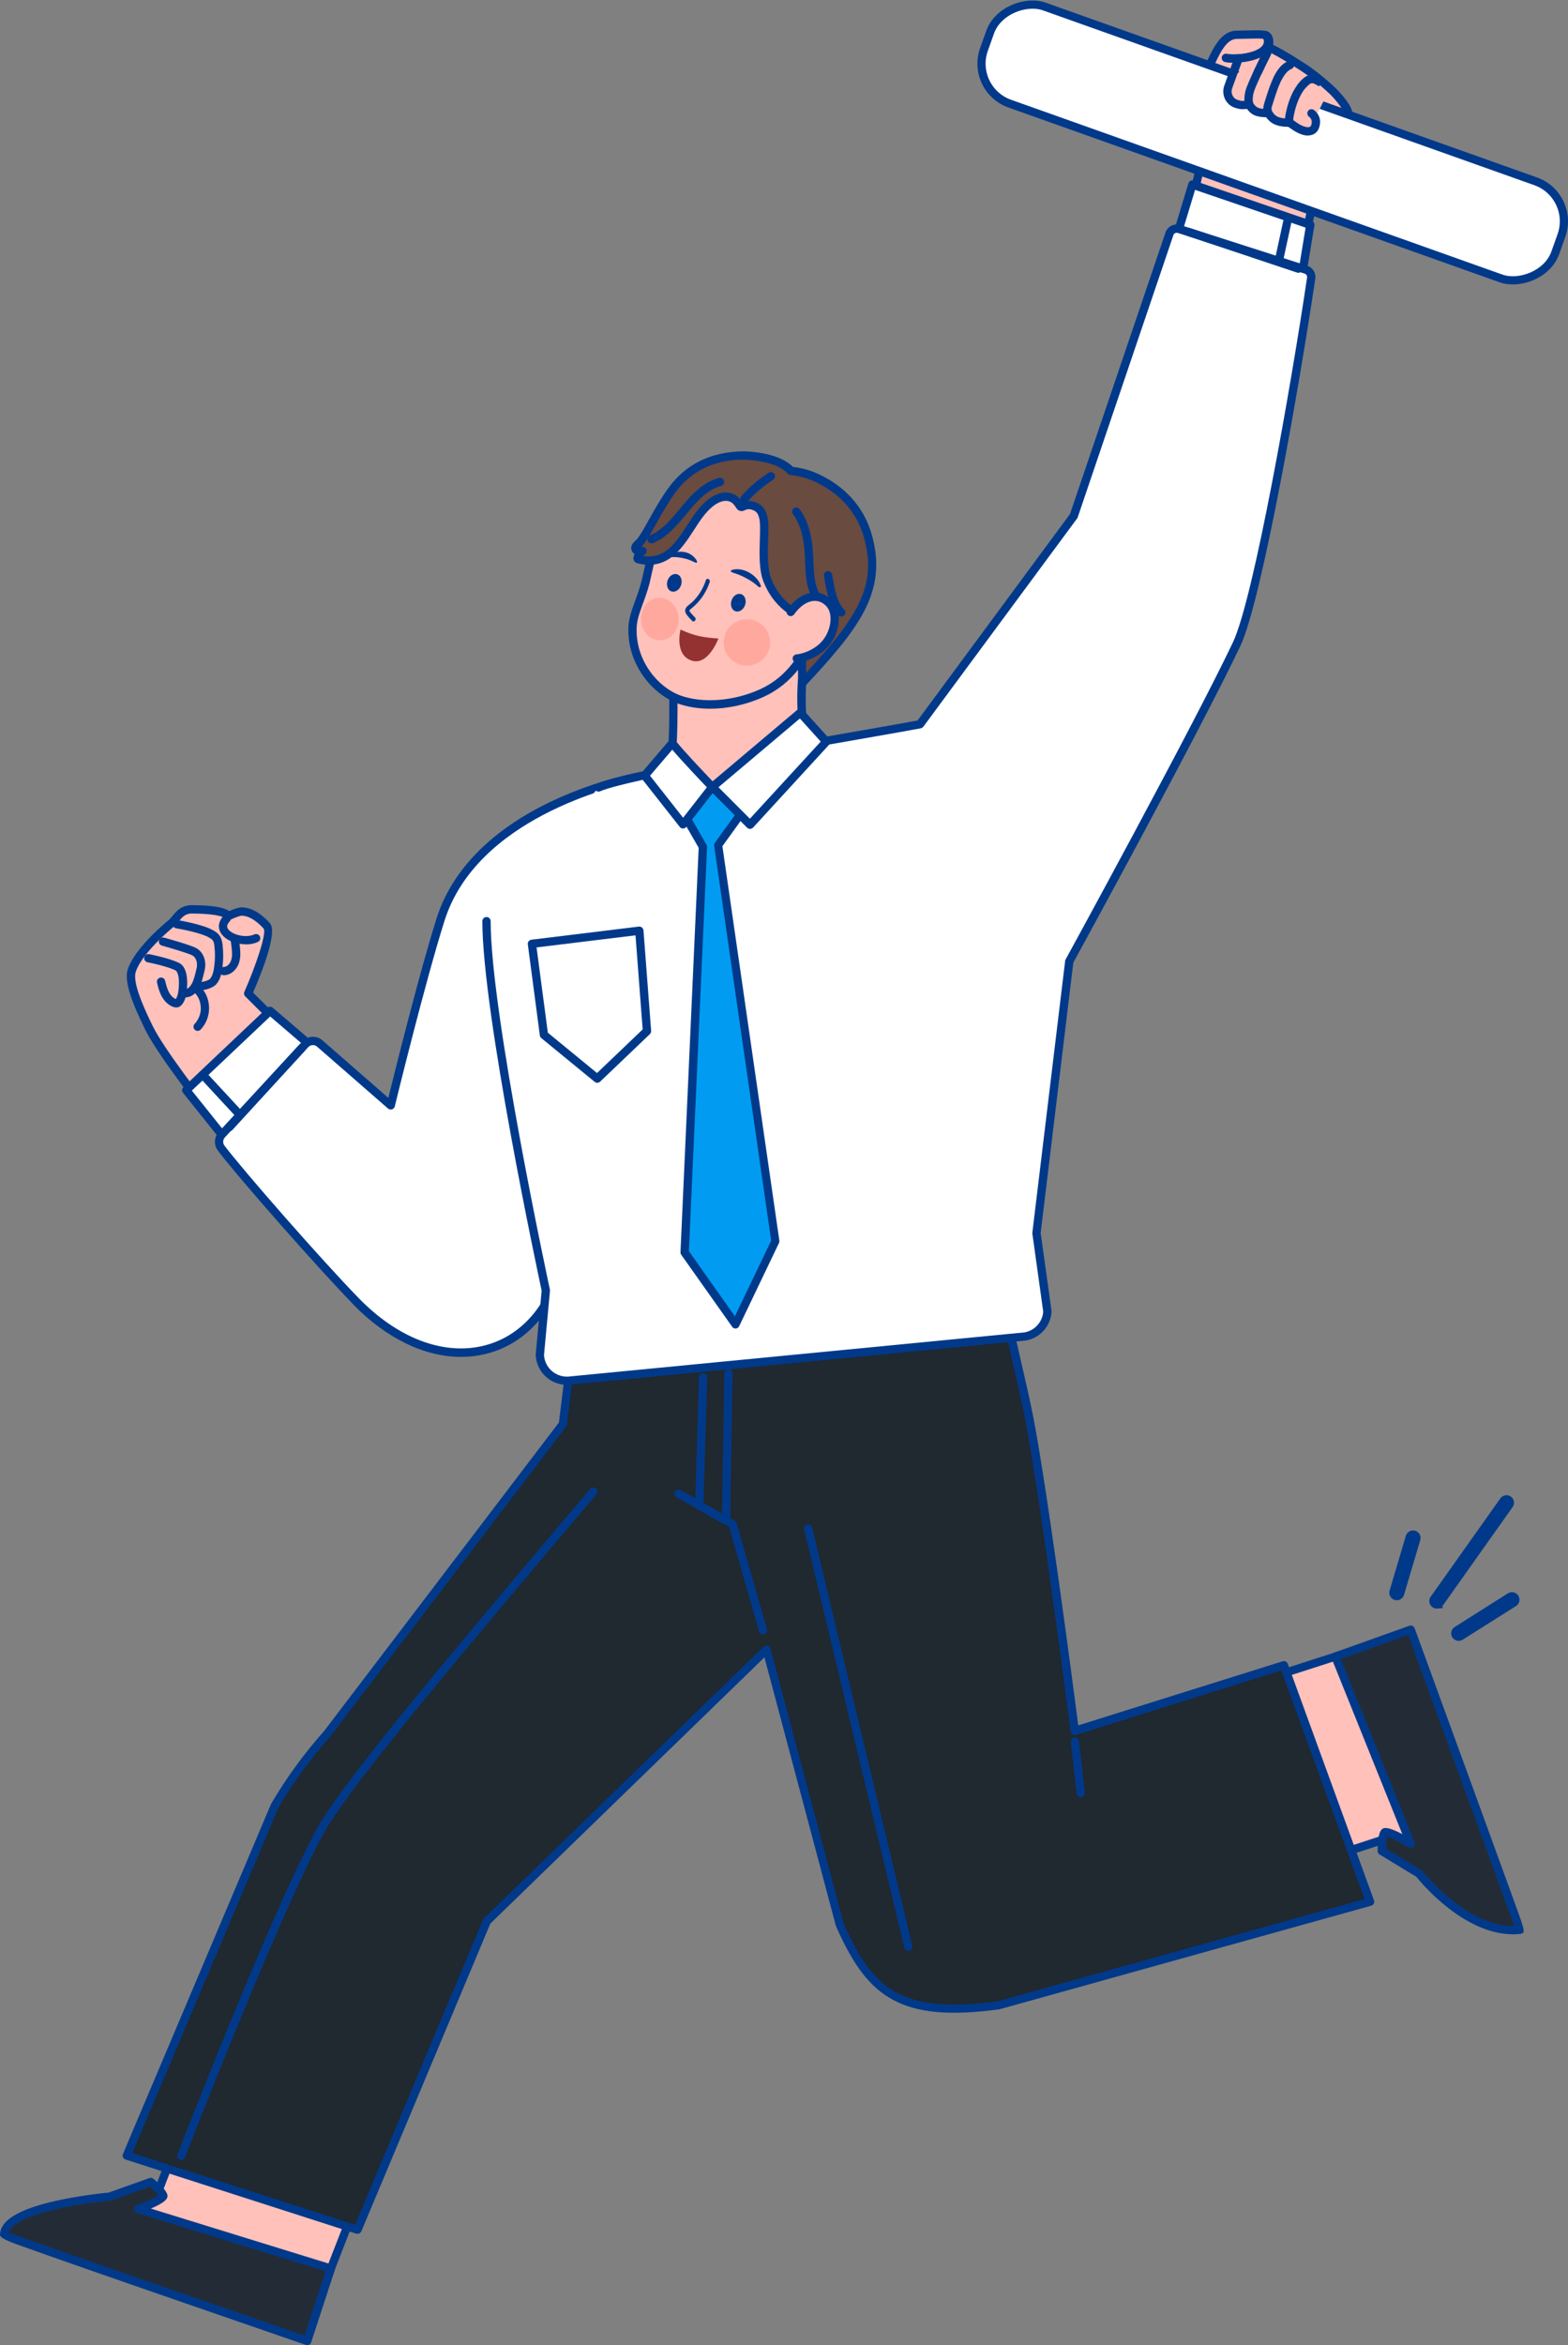 <?xml version="1.0" encoding="UTF-8"?>
<svg id="_圖層_2" data-name="圖層 2" xmlns="http://www.w3.org/2000/svg" viewBox="0 0 286.88 428.97">
  <rect x="0" y="0" width="286.88" height="428.97" fill="#808080" stroke="none"/>
  <defs>
    <style>
      .cls-1 {
        fill: #ffa99e;
      }

      .cls-1, .cls-2, .cls-3, .cls-4, .cls-5, .cls-6, .cls-7, .cls-8, .cls-9 {
        stroke-width: 0px;
      }

      .cls-2 {
        fill: #019cf1;
      }

      .cls-3 {
        fill: #232c36;
      }

      .cls-4, .cls-10 {
        fill: #01398a;
      }

      .cls-5 {
        fill: #943232;
      }

      .cls-10, .cls-11 {
        stroke: #01398a;
        stroke-miterlimit: 10;
      }

      .cls-6 {
        fill: #ffc1ba;
      }

      .cls-7 {
        fill: #202830;
      }

      .cls-8, .cls-11 {
        fill: #fff;
      }

      .cls-11 {
        stroke-width: 1.5px;
      }

      .cls-9 {
        fill: #694b40;
      }
    </style>
  </defs>
  <g id="CON01">
    <g>
      <g>
        <g>
          <g>
            <g>
              <path class="cls-6" d="M220.04,28.63s-.61-11.97-.03-13.86c1.87-3.69,3.18-8.35,6.21-8.41,3.21-.06,4.04-.13,5.06,0,1.4.17.8,2.29.8,2.29.53.27,1.47.52,6.27,3.61,2.51,1.61,4.96,3.92,4.96,3.92.71.55,3.29,3.34,3.33,4.51.65,1.66-5.88,13.67-5.88,13.67,0,0-1.96,9.18-1.99,9.19-2.06,7.04-16.15.76-21.3-4.09l2.55-10.83Z"/>
              <path class="cls-4" d="M216.97,40.01c-.2-.19-.28-.46-.22-.73l2.53-10.72c-.08-1.66-.58-12.1.01-14.01.01-.04.03-.08.05-.12.38-.75.74-1.56,1.1-2.34,1.42-3.16,2.89-6.42,5.77-6.48.72-.01,1.32-.03,1.83-.04,1.76-.04,2.49-.06,3.34.04.53.06.96.32,1.24.74.38.58.39,1.32.32,1.86.74.34,2.2,1.08,5.83,3.42,2.44,1.57,4.79,3.74,5.05,3.98.58.47,3.43,3.33,3.59,4.96.4,2-3.48,9.57-5.91,14.05-.1.48-.53,2.48-.96,4.49-.25,1.15-.49,2.3-.68,3.16-.17.77-.26,1.22-.35,1.49h.02c-.51,1.76-1.74,2.94-3.55,3.43-.66.18-1.39.26-2.16.26-5.46,0-13.29-4.1-16.84-7.44ZM240.03,34.2c.02-.07.04-.14.08-.2,2.95-5.43,6.01-11.95,5.83-13.05-.03-.07-.04-.15-.04-.22-.03-.74-2.2-3.28-3.04-3.94-.02-.01-.04-.03-.05-.05-.02-.02-2.43-2.28-4.85-3.83-4.02-2.59-5.29-3.15-5.89-3.43-.12-.06-.23-.1-.32-.15-.32-.16-.48-.53-.39-.88.1-.37.16-1.02,0-1.26-.02-.03-.04-.06-.16-.08-.74-.09-1.39-.07-3.12-.03-.51.01-1.11.03-1.84.04-1.92.04-3.14,2.73-4.42,5.59-.35.78-.71,1.58-1.09,2.34-.38,1.44-.16,9.03.08,13.54,0,.07,0,.14-.02.21l-2.45,10.39c4.01,3.56,12.72,7.76,17.24,6.53,1.31-.36,2.12-1.14,2.49-2.39,0,0,0,0,0-.01.11-.44,1.23-5.67,1.97-9.12ZM245.95,20.96s0,0,0,0c0,0,0,0,0,0ZM246.65,20.69h0,0Z"/>
            </g>
            <g>
              <g>
                <path class="cls-4" d="M239.31,24.78c.71,0,1.3-.27,1.7-.79.31-.41.48-.94.51-1.62.05-1.15-.7-1.97-1.16-2.27-.35-.23-.82-.14-1.05.21-.23.35-.14.81.2,1.05.03.02.51.38.49.95-.02.36-.08.62-.2.77-.29.38-1.13.09-1.38-.01-.41-.16-.83-.4-1.27-.72-.07-.05-.14-.1-.22-.15-.09-.06-.23-.15-.27-.19-.03-.04-.06-.23-.04-.33.02-.12.04-.24.06-.36.02-.11.03-.22.06-.33.29-1.41,1.01-4,2.66-5.45.59-.52.74-.46,1.93.24l.41-.64.38-.65c-1.2-.7-2.3-1.35-3.73-.08-1.88,1.66-2.74,4.33-3.14,6.28-.03.13-.05.26-.07.4-.02.1-.03.2-.05.3-.09.48,0,1.19.39,1.62.18.2.41.35.59.47.06.04.11.07.16.11.55.39,1.07.69,1.6.9.52.21,1.01.31,1.45.31Z"/>
                <path class="cls-4" d="M229.25,30.69s.03,0,.05,0c.42-.03.73-.39.71-.81-.32-4.78,5.48-6.56,5.73-6.63.4-.12.63-.54.51-.94-.12-.4-.54-.63-.94-.51-2.5.74-7.13,3.39-6.81,8.19.03.4.36.71.76.71Z"/>
                <path class="cls-4" d="M235.7,23.2c.07,0,.13,0,.2,0,.42,0,.75-.35.74-.77,0-.41-.35-.74-.76-.74h-.01c-1.8.03-2.44-.46-2.76-.83-.63-.71-.53-1.02-.29-1.75l.2-.62c.74-2.34,1.66-5.25,3.25-5.89.39-.16.58-.6.42-.99-.16-.39-.6-.57-.99-.42-2.25.91-3.29,4.2-4.13,6.84l-.19.61c-.33,1.02-.51,1.96.6,3.22.81.91,1.99,1.34,3.73,1.34Z"/>
                <path class="cls-4" d="M231.55,21.44c.14,0,.23,0,.24,0,.42-.03.73-.39.7-.81-.03-.42-.39-.73-.81-.7,0,0-.66.04-1.36-.17-.34-.1-.66-.36-.95-.76-.17-.24-.27-.89-.02-1.99.22-.96,2-4.67,3.13-6.92.19-.37.04-.83-.34-1.02-.37-.19-.83-.04-1.02.34-.3.59-2.92,5.82-3.26,7.26-.23.98-.36,2.33.26,3.21.49.69,1.08,1.14,1.75,1.33.68.2,1.32.23,1.66.23Z"/>
                <path class="cls-4" d="M227.41,19.97c.26,0,.5-.03.73-.05.14-.02.29-.03.45-.04.42-.03.73-.39.71-.81-.03-.42-.4-.73-.81-.7-.19.01-.36.03-.52.05-.54.06-.87.1-1.63-.18-.79-.29-1.2-1.21-.92-2.04l1.78-4.93c.14-.39-.06-.83-.46-.97-.39-.14-.83.06-.97.46l-1.79,4.94c-.55,1.61.27,3.39,1.82,3.96.68.25,1.17.32,1.6.32Z"/>
              </g>
              <path class="cls-4" d="M225.73,11.46c2.04,0,4.9-.51,6.24-1.92.72-.76.96-1.7.69-2.72-.11-.41-.52-.65-.93-.54-.41.11-.65.52-.54.93.14.52.03.92-.32,1.29-1.25,1.32-4.91,1.66-6.41,1.35-.41-.08-.81.18-.9.59-.09.41.18.81.59.9.41.08.96.13,1.58.13Z"/>
            </g>
          </g>
          <g>
            <polygon class="cls-8" points="218.15 33.76 239.73 41.13 238.19 50.51 236.01 53.33 214.51 45.78 218.15 33.76"/>
            <path class="cls-4" d="M235.75,54.05l-21.49-7.56c-.38-.13-.59-.55-.47-.94l3.64-12.02c.06-.2.2-.36.38-.46.18-.09.4-.11.59-.04l21.58,7.37c.35.12.56.48.5.84l-1.54,9.38c-.02.12-.07.24-.15.34l-2.18,2.82c-.15.19-.37.29-.6.29-.08,0-.17-.01-.25-.04ZM238.88,41.64l-20.23-6.91-3.2,10.57,20.29,7.13,1.73-2.24,1.4-8.55Z"/>
          </g>
          <path class="cls-4" d="M233.93,48.7c.35,0,.66-.24.74-.6l1.59-7.35c.09-.41-.17-.81-.58-.9-.41-.09-.81.17-.9.58l-1.59,7.35c-.09.41.17.81.58.9.05.01.11.02.16.02Z"/>
          <g>
            <g>
              <path class="cls-6" d="M24.1,177.56c.79-2.5,3.92-5.94,7.51-8.9,0,0,.79-.98,1.22-1.41.59-.58,1.38-.91,2.21-.91,2.7,0,6.34.27,6.68,1.27,0,0,1.22-.62,2.29-.86,1.87-.11,3.66,1.31,4.83,2.64,1.33,1.52-3.43,12.35-3.43,12.35,0,0,4.47,4.45,6.51,6.49l-12.5,17s-9.67-12.15-12.15-17.18c-2.32-4.7-3.79-8.54-3.17-10.49Z"/>
              <path class="cls-4" d="M38.83,205.7c-.4-.5-9.75-12.27-12.24-17.31-2.86-5.81-3.83-9.12-3.22-11.06.76-2.42,3.64-5.86,7.7-9.21.19-.23.83-1.02,1.23-1.42.74-.73,1.71-1.13,2.73-1.13h0c4.47.01,6.19.57,6.89,1.09.49-.22,1.22-.51,1.91-.66.04,0,.08-.01.12-.02,2.4-.13,4.44,1.76,5.44,2.9,1.39,1.57-1.24,8.41-3.09,12.68,1.11,1.1,4.46,4.44,6.15,6.12.27.26.3.68.08.99l-12.5,17c-.14.19-.36.3-.6.31h-.01c-.23,0-.45-.11-.59-.29ZM44.87,182.27c-.22-.22-.29-.56-.16-.84,2.13-4.84,4.06-10.64,3.55-11.54-.64-.73-2.3-2.39-4.06-2.39-.03,0-.06,0-.09,0-.94.22-2.03.78-2.05.78-.2.1-.43.11-.63.03-.19-.08-.34-.23-.42-.42-.3-.31-2.16-.78-5.97-.79h0c-.62,0-1.22.25-1.67.69-.33.32-.95,1.08-1.16,1.35-.03.04-.07.08-.11.11-3.81,3.13-6.6,6.4-7.27,8.54-.61,1.95,1.49,6.6,3.13,9.93,2.05,4.17,9.29,13.5,11.45,16.26l11.52-15.68c-2.19-2.18-6.05-6.03-6.05-6.03ZM41,167.85h0Z"/>
            </g>
            <path class="cls-4" d="M44.96,172.75c.79,0,1.56-.14,2.22-.45.38-.18.55-.63.37-1.01-.18-.38-.63-.54-1.01-.37-1.56.72-4.06.07-4.79-.95-.22-.3-.38-.73.28-1.43.29-.31.27-.79-.03-1.07-.31-.29-.79-.27-1.07.03-1.01,1.08-1.16,2.3-.4,3.35.85,1.18,2.69,1.88,4.44,1.88Z"/>
            <path class="cls-4" d="M31.57,184.14c-.82-.34-1.54-1.04-2.03-1.98-.42-.81-.64-1.7-.81-2.41-.1-.41.15-.82.56-.92.4-.1.82.15.92.56.2.81.37,1.47.68,2.07.32.62.77,1.07,1.27,1.28,0,0,.01,0,.01,0,.11-.16.27-.5.35-.82.21-.81.46-3.36-.24-4.27-.06-.08-.14-.14-.24-.19-1.7-.79-5.01-1.44-5.04-1.44-.41-.08-.68-.48-.6-.89s.48-.68.89-.6c.14.03,3.53.69,5.39,1.56.32.15.59.37.8.64,1.35,1.76.52,5.54.51,5.57-.1.39-.5,1.67-1.38,1.93-.13.04-.25.05-.37.05-.31,0-.57-.11-.67-.15Z"/>
            <path class="cls-4" d="M33.76,182.46c2.5,0,3.17-2.82,3.62-4.73l.06-.25c.4-1.69-.24-3.36-1.56-4.07-1.05-.56-5.37-1.77-5.86-1.9-.4-.11-.82.12-.93.53-.11.4.12.82.53.93,1.86.52,4.87,1.42,5.55,1.78.8.42,1.01,1.52.8,2.38l-.06.25c-.51,2.18-.98,3.7-2.38,3.54-.41-.05-.79.25-.84.67-.05.42.25.79.67.84.15.02.29.03.42.03Z"/>
            <path class="cls-4" d="M36.75,181.11c1.25,0,2.43-.66,2.75-1,.86-.92,1.07-2.17,1.21-3.26.16-1.31.17-2.64.02-3.96-.07-.62-.2-1.28-.62-1.83-.34-.44-.8-.71-1.17-.92-1.85-1.07-6.3-1.81-6.48-1.84-.42-.07-.8.21-.87.63-.07.41.21.8.63.87,1.21.2,4.64.89,5.97,1.66.28.16.57.33.73.54.2.25.27.66.31,1.07.14,1.19.13,2.4-.02,3.59-.11.86-.27,1.83-.81,2.42-.21.18-1.31.71-2.11.46-.4-.12-.83.1-.95.5-.13.4.1.83.5.95.3.1.61.14.92.14Z"/>
            <path class="cls-4" d="M40.92,178.39c1.33,0,2.33-1.03,2.73-2.05.4-1.02.35-2.12.25-3.06-.07-.64-.14-1.15-.21-1.61-.07-.41-.45-.7-.87-.63-.41.07-.7.46-.63.87.07.43.13.92.2,1.54.09.8.13,1.63-.15,2.34-.21.54-.74,1.09-1.32,1.09,0,0,0,0,0,0-.42,0-.76.34-.76.75,0,.42.34.76.75.76h.01Z"/>
            <path class="cls-4" d="M36.16,188.57c.2,0,.4-.08.55-.24,1.11-1.17,1.68-2.83,1.52-4.44-.17-1.68-.93-3.03-2.21-3.93-.34-.24-.82-.16-1.06.19-.24.34-.16.82.19,1.06.91.64,1.44,1.59,1.57,2.83.12,1.18-.3,2.39-1.11,3.25-.29.3-.28.78.03,1.07.15.14.33.21.52.21Z"/>
          </g>
          <g>
            <polygon class="cls-8" points="49.4 184.91 57.25 191.64 42.77 210.29 34.07 199.42 49.4 184.91"/>
            <path class="cls-4" d="M42.17,210.76l-8.69-10.87c-.25-.31-.22-.75.07-1.02l15.33-14.51c.28-.27.72-.28,1.02-.03l7.85,6.72c.31.26.35.72.11,1.04l-14.48,18.65c-.14.18-.36.29-.59.29h0c-.23,0-.45-.1-.59-.28ZM49.43,185.93l-14.33,13.56,7.66,9.57,13.45-17.32-6.78-5.81Z"/>
          </g>
          <path class="cls-4" d="M43.55,204.33c.18,0,.37-.07.52-.2.31-.28.33-.76.04-1.07l-6.22-6.72c-.28-.31-.76-.33-1.07-.04-.31.28-.33.76-.04,1.07l6.22,6.72c.15.16.35.24.56.24Z"/>
          <g>
            <path class="cls-8" d="M40.6,207.53l15.24-16.5c.67-.73,1.79-.83,2.58-.23l13.07,11.41s5.44-22.38,9.1-33.99c6.71-21.28,36.95-26.31,36.95-26.31l2.9,45.24-18.31,46.29c-4.98,15.54-22.38,19.62-37.04,4.55-6.71-6.9-20.89-23.06-24.62-27.96-.57-.75-.52-1.8.12-2.49Z"/>
            <path class="cls-4" d="M64.55,238.51c-6.48-6.67-20.78-22.91-24.68-28.03-.79-1.04-.72-2.5.17-3.46l15.24-16.5c.94-1.02,2.49-1.16,3.59-.33.02.01.03.02.04.04l12.14,10.59c1.19-4.83,5.68-22.88,8.82-32.82,2.81-8.91,10.21-16.38,21.39-21.59,8.4-3.92,15.84-5.19,16.15-5.24.21-.04.43.02.6.15.17.13.27.33.29.55l2.9,45.24c0,.11-.01.22-.05.33l-18.3,46.27c-2.36,7.33-7.51,12.43-14.15,13.99-1.43.34-2.88.5-4.36.5-6.67,0-13.68-3.38-19.79-9.66ZM116.85,142.81c-4.86,1-29.64,6.99-35.53,25.63-3.61,11.45-9.04,33.71-9.09,33.94-.06.26-.25.46-.51.54-.25.08-.53.02-.73-.15l-13.05-11.38c-.48-.35-1.15-.28-1.55.16l-15.24,16.5c-.39.42-.42,1.06-.08,1.51,3.55,4.67,17.59,20.73,24.56,27.89,7.08,7.28,15.36,10.47,22.71,8.74,6.12-1.44,10.88-6.17,13.06-13,0-.02.01-.03.02-.05l18.24-46.13-2.83-44.21Z"/>
          </g>
          <g>
            <g>
              <path class="cls-6" d="M56.51,425.31s-44.26-11.09-41.83-16.56c2.27-5.11,14.35-8.12,14.35-8.12l15.71-40.88,33.06,10.8-21.29,54.77Z"/>
              <path class="cls-4" d="M56.33,426.05c-4.02-1.01-39.4-10.02-42.27-15.9-.36-.74-.24-1.34-.07-1.71,2.18-4.91,12.32-7.87,14.47-8.45l15.57-40.52c.15-.38.56-.57.94-.45l33.06,10.8c.2.06.36.21.45.4.09.19.1.41.02.6l-21.29,54.77c-.12.3-.4.48-.71.48-.06,0-.12,0-.18-.02ZM45.19,360.69l-15.45,40.21c-.09.23-.28.4-.52.46-3.26.81-12.1,3.78-13.84,7.7-.02.05-.08.17.05.43,1.91,3.91,25.09,11,40.62,14.93l20.76-53.39-31.62-10.33Z"/>
            </g>
            <g>
              <path class="cls-3" d="M60.54,414.96l-35.24-10.9s4.74-1.7,4.58-2.46-2.28-2.48-2.28-2.48l-7.53,2.68s-19.3,1.66-19.3,7.02c0,.29,55.45,19.38,55.45,19.38l4.33-13.26Z"/>
              <path class="cls-4" d="M55.96,428.93c-.14-.05-14.02-4.83-27.73-9.58-8.05-2.79-14.46-5.03-19.07-6.65-2.73-.96-4.85-1.72-6.29-2.24Q0,409.41,0,408.83c0-2.66,3.35-4.71,10.24-6.26,4.44-1,8.93-1.44,9.65-1.51l7.44-2.65c.25-.09.53-.04.73.13.87.71,2.35,2.02,2.55,2.91.09.42.25,1.15-3.01,2.54l33.16,10.25c.19.06.36.2.45.38.09.18.11.39.05.58l-4.33,13.26c-.06.19-.2.35-.38.44-.11.05-.22.08-.34.08-.08,0-.17-.01-.25-.04ZM25.07,404.78c-.31-.1-.53-.38-.53-.71,0-.33.2-.62.5-.73,1.54-.55,3.34-1.34,3.96-1.79-.27-.37-.89-.99-1.57-1.57l-7.12,2.54c-.06.02-.13.04-.19.04-6.86.59-17.56,2.66-18.54,5.8,4.52,1.75,39.47,13.83,54.14,18.88l3.85-11.79-34.51-10.67Z"/>
            </g>
          </g>
          <g>
            <g>
              <path class="cls-6" d="M254.89,299.61s19.32,41.34,13.53,42.91c-5.4,1.46-15.35-6.01-15.35-6.01l-41.63,13.59-12.47-32.47,55.93-18.02Z"/>
              <path class="cls-4" d="M210.73,350.38l-12.47-32.47c-.07-.19-.07-.41.02-.6.09-.19.25-.33.45-.39l55.93-18.02c.36-.12.76.05.92.4,1.76,3.76,17.08,36.9,14.33,42.82-.35.75-.89,1.03-1.28,1.14-5.19,1.41-13.88-4.59-15.69-5.9l-41.26,13.47c-.08.03-.16.04-.24.04-.31,0-.59-.19-.71-.49ZM253.52,335.9c.09.07,8.14,6.05,13.32,6.05.49,0,.95-.05,1.38-.17.05-.01.18-.05.3-.31,1.83-3.95-7.29-26.4-14.04-40.94l-54.53,17.57,11.93,31.05,40.95-13.37c.08-.03.16-.04.24-.04.16,0,.32.05.46.15Z"/>
            </g>
            <g>
              <path class="cls-3" d="M244.31,303.02l13.78,34.22s-4.31-2.61-4.79-2c-.49.61-.49,3.34-.49,3.34l6.83,4.15s8.8,11.29,18.46,10.28c.06,0-19.99-54.91-19.99-54.91l-13.8,4.93Z"/>
              <path class="cls-4" d="M259.13,343.3l-6.72-4.08c-.23-.14-.36-.38-.36-.65,0-1.12.08-3.1.65-3.81.27-.34.73-.92,3.87.74l-12.96-32.2c-.08-.19-.07-.41.01-.59.08-.19.24-.33.44-.4l13.79-4.93c.39-.14.82.06.97.45,0,0,5.01,13.71,10.01,27.43,2.5,6.86,5,13.72,6.87,18.87.94,2.58,1.72,4.72,2.26,6.23q.98,2.71.78,3.04c-.12.2-.33.33-.56.35-.45.05-.89.07-1.33.07-9,0-16.76-9.32-17.72-10.52ZM257.65,299.06l-12.34,4.41,13.48,33.49c.12.3.04.65-.21.86-.25.21-.61.24-.88.07-1.4-.85-3.15-1.75-3.89-1.94-.12.44-.21,1.31-.23,2.21l6.46,3.92c.08.05.15.11.2.18.08.11,8.06,10.2,16.81,10.05-2.03-5.66-13.12-36.06-19.4-53.24Z"/>
            </g>
          </g>
          <g>
            <path class="cls-7" d="M50.25,330.34c2.75-4.71,5.97-9.13,9.6-13.19l43.13-56.66,2.61-21.4,77.29-3.57s3.42,14.47,5.02,21.88c2.77,12.83,8.74,59.21,8.74,59.21l38.25-11.99,15.77,43.26-67.98,18.94c-17.51,2.35-23.37-1.86-29.04-14.75l-13.39-50.33-51.19,49.72-23.65,56.41-42.21-13.57,27.06-63.94Z"/>
            <path class="cls-4" d="M65.17,408.58l-42.21-13.57c-.2-.07-.37-.21-.46-.41-.09-.19-.09-.42,0-.61l27.06-63.94s.03-.06.04-.09c2.77-4.73,6.02-9.2,9.67-13.29l42.99-56.47,2.59-21.2c.04-.37.35-.65.72-.67l77.29-3.57c.36,0,.69.23.77.58.03.14,3.44,14.56,5.02,21.89,2.53,11.73,7.79,51.85,8.63,58.37l37.39-11.72c.39-.12.8.08.94.46l15.77,43.26c.07.2.06.42-.04.61-.1.19-.27.33-.47.38l-67.98,18.94s-.07.02-.1.02c-8.99,1.2-14.98.67-19.42-1.75-4.2-2.28-7.21-6.18-10.41-13.45-.02-.04-.03-.07-.04-.11l-13.06-49.08-50.15,48.71-23.59,56.26c-.12.29-.4.47-.7.47-.08,0-.16-.01-.23-.04ZM140.44,301c.26.07.46.28.53.54l13.38,50.27c5.29,12,10.39,16.63,28.17,14.26l67.14-18.7-15.24-41.81-37.56,11.78c-.21.07-.45.04-.64-.08-.19-.12-.31-.32-.34-.54-.06-.46-6-46.49-8.73-59.15-1.39-6.45-4.2-18.42-4.87-21.25l-76.02,3.51-2.53,20.76c-.02.13-.07.26-.15.37l-43.13,56.66s-.02.03-.04.05c-3.58,4.01-6.77,8.39-9.48,13.03l-26.72,63.13,40.76,13.11,23.38-55.76c.04-.09.1-.18.17-.25l51.19-49.72c.14-.14.33-.21.53-.21.07,0,.14,0,.2.03Z"/>
          </g>
          <g>
            <path class="cls-8" d="M89.03,168.5l20.49-24.46c6.1-2.69,51.68-10.18,58.8-11.57l28.14-38.1,17.52-51.66c.27-.69,1.04-1.06,1.75-.83l23.19,7.44c.66.21,1.07.87.97,1.55-2.72,18.42-9.69,58.62-13.62,66.92-7.4,15.63-30.63,58.05-30.63,58.05l-6,49.7,2,14.37c-.16,2.27-1.84,4.15-4.09,4.55l-82.95,8.03c-2.93.52-5.66-1.65-5.82-4.62l1.1-11.82s-10.85-50.2-10.85-67.55Z"/>
            <path class="cls-4" d="M103.74,253.32c.32,0,.64-.03.96-.08l82.92-8.03s.04,0,.06,0c2.59-.46,4.53-2.61,4.71-5.24,0-.05,0-.1,0-.16l-1.99-14.27,5.97-49.45c1.42-2.6,23.46-42.92,30.58-57.96,3.88-8.2,10.83-47.77,13.69-67.14.16-1.06-.47-2.06-1.49-2.39l-23.19-7.44c-1.09-.35-2.27.21-2.69,1.27l-17.5,51.59-27.89,37.77c-1.74.33-5.27.95-9.67,1.72-16.54,2.89-44.21,7.73-49,9.84-.38.17-.56.62-.39,1,.17.38.62.56,1,.39,4.62-2.04,33.26-7.05,48.65-9.74,4.67-.82,8.35-1.46,9.99-1.78.19-.04.35-.14.47-.29l28.14-38.1c.05-.06.08-.13.11-.21l17.52-51.66c.11-.29.47-.45.8-.35l23.19,7.44c.31.1.5.4.45.72-2.85,19.29-9.74,58.66-13.56,66.71-7.31,15.43-30.38,57.59-30.61,58.01-.05.08-.08.18-.09.27l-6,49.7c0,.06,0,.13,0,.2l1.99,14.29c-.16,1.89-1.56,3.43-3.43,3.77l-82.92,8.03s-.04,0-.06,0c-1.19.21-2.4-.1-3.35-.85-.93-.74-1.5-1.83-1.58-3.01l1.09-11.77c0-.08,0-.15-.01-.23-.11-.5-10.84-50.32-10.84-67.39,0-.42-.34-.76-.76-.76s-.76.34-.76.76c0,16.83,10.27,64.9,10.85,67.59l-1.09,11.71s0,.07,0,.11c.09,1.63.87,3.16,2.15,4.17,1.02.81,2.28,1.24,3.56,1.24Z"/>
          </g>
          <g>
            <path class="cls-6" d="M147.29,135.79c.15,4.61-12.07,9.43-19.79,7.47-2.78-.71-4.81-1.54-4.51-5.91.53-7.77-.04-16.98-.04-16.98l24.92-3.96c-1.55,7.84-1.5,13.4-.57,19.39Z"/>
            <path class="cls-4" d="M127.31,144c-2.98-.75-5.42-1.78-5.08-6.7.52-7.63-.04-16.79-.04-16.88-.02-.39.25-.73.64-.8l24.92-3.96c.25-.04.49.04.67.22.17.18.25.43.2.67-1.4,7.11-1.57,12.65-.57,19.12,0,.03,0,.06,0,.09.05,1.41-.81,2.87-2.48,4.21-3.1,2.49-8.87,4.49-14.13,4.49-1.44,0-2.83-.15-4.13-.48ZM146.91,117.33l-23.18,3.69c.12,2.29.45,9.88,0,16.39-.26,3.86,1.33,4.46,3.94,5.12,5.51,1.4,13.35-.84,16.93-3.73.88-.71,1.93-1.8,1.92-2.94-.97-6.31-.87-11.76.38-18.53Z"/>
          </g>
          <g>
            <polygon class="cls-2" points="135.8 148.5 131.4 154.61 141.86 227.05 134.58 242.26 125.26 229.08 128.61 154.89 125.3 149.15 130.51 143.79 135.8 148.5"/>
            <path class="cls-4" d="M133.96,242.69l-9.32-13.17c-.1-.14-.15-.3-.14-.47l3.33-73.97-3.2-5.56c-.17-.29-.12-.66.11-.91l5.21-5.35c.28-.29.75-.31,1.05-.04l5.28,4.71c.29.26.34.69.11,1.01l-4.22,5.85,10.42,72.14c.02.15,0,.3-.07.44l-7.28,15.21c-.12.24-.35.41-.62.43-.02,0-.04,0-.06,0-.24,0-.48-.12-.62-.32ZM130.65,154.72c-.03-.19.02-.39.14-.55l4-5.55-4.23-3.77-4.31,4.42,3.02,5.25c.07.12.11.27.1.41l-3.33,73.93,8.42,11.91,6.63-13.84-10.43-72.21Z"/>
          </g>
          <path class="cls-4" d="M139.6,298.97c.07,0,.14,0,.21-.03.4-.12.64-.54.52-.94l-5.56-19.4c-.06-.19-.18-.35-.36-.45l-9.89-5.58c-.36-.2-.83-.08-1.03.29s-.08.83.29,1.03l9.62,5.42,5.47,19.1c.1.33.4.55.73.55Z"/>
          <path class="cls-4" d="M33.16,395.1c.3,0,.59-.18.71-.49.16-.42,16.41-42.43,25.01-58.63,2.56-4.83,8.72-12.57,12.8-17.7l.6-.76c10.14-12.76,36.6-43.89,36.87-44.2.27-.32.23-.8-.09-1.07-.32-.27-.8-.23-1.07.09-.27.31-26.74,31.46-36.9,44.24l-.6.76c-4.11,5.17-10.32,12.98-12.95,17.93-8.64,16.29-24.92,58.37-25.08,58.8-.15.39.04.83.43.98.09.03.18.05.27.05Z"/>
          <path class="cls-4" d="M166.18,356.85c.06,0,.12,0,.18-.02.41-.1.66-.51.56-.91l-18.34-76.54c-.1-.41-.51-.66-.91-.56-.41.1-.66.51-.56.91l18.34,76.54c.08.35.39.58.74.58Z"/>
          <path class="cls-4" d="M197.73,328.74s.06,0,.08,0c.42-.05.72-.42.67-.84l-1.05-9.43c-.05-.42-.42-.72-.84-.67-.42.05-.72.42-.67.84l1.05,9.43c.04.39.37.67.75.67Z"/>
          <g>
            <g>
              <path class="cls-8" d="M123.01,135.94l-5.07,5.93,7.04,8.94,5.35-6.85s-6.06-6.31-7.31-8.02Z"/>
              <path class="cls-4" d="M124.38,151.27l-7.04-8.94c-.22-.28-.22-.69.02-.96l5.07-5.93c.15-.18.38-.28.6-.27.23,0,.45.12.58.31,1.21,1.64,7.19,7.88,7.25,7.94.26.27.28.69.05.99l-5.35,6.85c-.14.18-.36.29-.6.29h0c-.23,0-.45-.11-.6-.29ZM123,137.13l-4.07,4.76,6.05,7.69,4.35-5.57c-1.25-1.31-4.72-4.97-6.33-6.88Z"/>
            </g>
            <g>
              <polygon class="cls-8" points="130.33 143.95 137.22 150.86 151.18 135.65 146.41 130.37 130.33 143.95"/>
              <path class="cls-4" d="M136.69,151.4l-6.9-6.91c-.15-.15-.23-.36-.22-.57,0-.21.11-.41.27-.55l16.09-13.58c.31-.26.78-.23,1.05.07l4.77,5.28c.26.29.26.73,0,1.02l-13.96,15.21c-.14.15-.34.24-.54.25h-.02c-.2,0-.39-.08-.54-.22ZM146.34,131.43l-14.89,12.57,5.75,5.76,12.96-14.11-3.81-4.22Z"/>
            </g>
          </g>
          <path class="cls-4" d="M132.83,278.9c.13,0,.26-.03.38-.1.23-.13.38-.38.38-.65l.45-26.98c0-.42-.33-.76-.75-.77-.42,0-.76.33-.77.75l-.42,25.71-3.39-1.91.69-22.97c.01-.42-.32-.77-.74-.78-.41-.02-.77.32-.78.74l-.71,23.43c0,.28.14.55.39.68l4.9,2.76c.12.07.24.1.37.1Z"/>
          <path class="cls-4" d="M41.98,206.92c.21,0,.41-.08.56-.25l13.14-14.35c.28-.31.26-.79-.05-1.07-.31-.28-.79-.26-1.07.05l-13.14,14.35c-.28.31-.26.79.05,1.07.15.13.33.2.51.2Z"/>
          <path class="cls-4" d="M237.54,49.9c.32,0,.61-.2.72-.52.13-.4-.08-.83-.48-.96l-20.05-6.7c-.4-.13-.83.08-.96.48-.13.4.08.83.48.96l20.05,6.7c.08.03.16.04.24.04Z"/>
          <g>
            <path class="cls-6" d="M115.73,114.8c.09-2.51,1.38-4.59,2.39-8.3,1.89-8.16,2.66-14.42,8.58-18.69l13.6-.14,15.89,11.07s-.83,6.86-2.29,9.06c-5.58,8.39-6.8,15.49-14.55,19.01-5.15,2.34-11,2.65-15.16,1.12-4.1-1.5-8.7-6.49-8.46-13.12Z"/>
            <path class="cls-4" d="M123.93,128.64c-4.53-1.66-9.2-7.08-8.96-13.86.06-1.64.59-3.09,1.2-4.78.39-1.06.82-2.26,1.2-3.67.21-.91.41-1.8.6-2.66,1.56-6.99,2.78-12.51,8.27-16.48.13-.09.28-.14.44-.14l13.6-.14h0c.15,0,.31.05.43.14l15.89,11.07c.23.16.35.43.32.71-.03.29-.86,7.06-2.41,9.39-1.67,2.51-2.93,4.87-4.14,7.15-2.73,5.14-5.1,9.57-10.73,12.13-3.11,1.41-6.51,2.14-9.71,2.14-2.15,0-4.21-.33-6.02-.99ZM140.06,88.42l-13.12.14c-4.86,3.62-6.02,8.85-7.49,15.43-.19.87-.39,1.76-.61,2.7-.4,1.5-.85,2.73-1.25,3.82-.59,1.63-1.06,2.91-1.11,4.31-.22,6.07,3.94,10.91,7.96,12.38,4.09,1.5,9.81,1.06,14.58-1.1,5.16-2.35,7.3-6.37,10.01-11.46,1.17-2.2,2.5-4.7,4.22-7.28,1.04-1.56,1.82-6.14,2.11-8.28l-15.31-10.67Z"/>
          </g>
          <path class="cls-4" d="M129.15,106.12c-.5,1.52-1.35,2.93-2.5,4.02-.45.43-1.32.85-1.29,1.59.02.38.23.68.46.95.26.32.54.62.83.9.36.35.86-.3.5-.65-.25-.24-.48-.49-.7-.75-.09-.12-.24-.26-.29-.41-.05-.17.05-.24.18-.34.53-.42,1.03-.87,1.48-1.39.9-1.04,1.6-2.27,2.03-3.59.16-.5-.54-.83-.7-.32h0Z"/>
          <path class="cls-5" d="M131.44,116.8c-2.49-.2-4.14-.35-6.93-1.64,0,0-1.19,4.61,2.02,5.67,3.06,1.02,4.91-4.04,4.91-4.04Z"/>
          <g>
            <path class="cls-4" d="M136.31,110.69c-.3.86-1.1,1.35-1.78,1.11-.68-.24-.98-1.14-.68-2,.3-.86,1.1-1.36,1.78-1.11.68.24.98,1.14.68,2Z"/>
            <path class="cls-4" d="M124.6,107.06c-.3.86-1.1,1.35-1.78,1.11-.68-.24-.98-1.14-.68-2,.3-.86,1.1-1.36,1.78-1.11.68.24.98,1.14.68,2Z"/>
            <path class="cls-4" d="M122.57,101.79s-.02-.08,0-.14c.03-.12.21-.22.31-.28.26-.16.55-.28.85-.36.52-.12,1.05-.12,1.56-.02.52.1,1.01.33,1.41.66.19.15.36.32.51.51.13.16.31.39.32.61.01.32-.41.1-.56.02-.21-.1-.41-.19-.62-.28-.42-.17-.86-.31-1.3-.4-.44-.1-.89-.17-1.34-.2-.23-.01-.45,0-.68,0-.15,0-.39.02-.45-.14Z"/>
            <path class="cls-4" d="M139.11,107.41s.07-.05.09-.1c.06-.11-.06-.33-.11-.46-.14-.32-.34-.64-.57-.92-.41-.49-.92-.9-1.47-1.21-.56-.32-1.18-.52-1.77-.58-.28-.03-.55-.03-.82,0-.23.03-.55.06-.7.22-.22.24.33.38.52.45.26.08.52.17.77.27.51.19,1.01.42,1.49.69.49.26.96.55,1.4.88.22.16.44.34.64.52.13.12.36.31.51.24Z"/>
          </g>
          <g>
            <path class="cls-9" d="M117.08,99.16c1.44-1.73,3.22-5.84,5.78-9.4,3.83-5.33,9.15-6.39,13.07-6.46,2.06-.03,6.96.58,8.74,2.8,0,0,2.11.17,4.13,1.02,5.51,2.32,8.68,6.33,9.99,10.91,2.81,9.85-2,16.14-12,26.92,0,0-.16-6.84,0-7.89.54-3.41,3.82-1.57,1.97-3.6,0,0-5.89-1.01-8.39-7.38-1.27-3.23-.19-9.14-.71-11.36-.28-1.18-.73-1.78-1.67-2.14-.64-.24-1.28-.33-2.18.12-.14.07-.31.02-.4-.11-.6-.95-1.11-1.44-1.91-1.65-1.54-.4-3.38.53-5.14,2.67-3.03,3.69-5.12,10.28-11.53,8.68-.56-.14.27-1.14.71-1.51-.38-.06-1.13.09-1.27-.39-.17-.52.54-.93.8-1.23Z"/>
            <path class="cls-4" d="M146.45,125.63q-.45-.22-.49-4.23c-.04-3.74.05-4.29.08-4.47.3-1.92,1.4-2.55,2.15-2.83-1.49-.38-6.28-2.03-8.52-7.75-.82-2.09-.73-5.05-.65-7.67.05-1.55.09-3.01-.09-3.79-.25-1.06-.6-1.37-1.21-1.6-.5-.19-.92-.24-1.57.09-.49.24-1.08.08-1.38-.38-.53-.84-.9-1.18-1.46-1.32-1.24-.32-2.83.56-4.36,2.42-.66.8-1.28,1.75-1.93,2.76-2.29,3.54-4.89,7.54-10.38,6.18-.38-.09-.65-.36-.73-.72-.08-.33.03-.67.2-.99-.25-.13-.46-.34-.56-.69-.29-.87.43-1.5.77-1.8.07-.06.13-.11.18-.16.64-.77,1.39-2.11,2.25-3.66.99-1.78,2.12-3.79,3.49-5.69,3.16-4.4,7.76-6.68,13.67-6.77,1.7-.02,6.9.44,9.13,2.83.69.08,2.38.34,4.05,1.04,5.34,2.25,8.94,6.19,10.42,11.4,3.01,10.57-2.66,17.39-12.18,27.65-.15.16-.35.24-.56.24-.11,0-.23-.02-.33-.08ZM135.94,84.06c-5.4.09-9.6,2.15-12.46,6.14-1.31,1.83-2.42,3.8-3.39,5.55-.91,1.62-1.69,3.02-2.42,3.9,0,0,0,.01-.01.02-.1.11-.21.21-.32.3-.01.01-.03.03-.05.04.12,0,.25,0,.37.02.29.04.54.26.62.54.08.29-.01.59-.24.79-.11.09-.23.22-.33.34,3.97.62,5.95-2.44,8.05-5.67.65-1,1.31-2.03,2.03-2.9,1.95-2.37,4.05-3.41,5.91-2.92.98.25,1.59.84,2.15,1.66,1.04-.4,1.83-.21,2.42.02,1.18.45,1.8,1.22,2.14,2.67.23.98.19,2.47.13,4.19-.08,2.47-.16,5.26.55,7.07,2.3,5.87,7.59,6.87,7.81,6.91.17.03.32.11.43.24.45.5.88,1.03.72,1.63-.15.56-.66.73-1.04.85-.62.2-1.26.41-1.47,1.75-.1.62-.07,3.78-.04,5.88,9.33-10.18,13.09-15.9,10.55-24.82-1.35-4.75-4.66-8.35-9.55-10.41-1.88-.79-3.88-.96-3.9-.96-.21-.02-.4-.12-.53-.28-1.53-1.91-6.02-2.51-7.99-2.51-.05,0-.1,0-.14,0Z"/>
          </g>
          <circle class="cls-1" cx="136.65" cy="117.5" r="4.25" transform="translate(-42.82 133.94) rotate(-45.92)"/>
          <path class="cls-1" d="M123.93,111.87c.7,2.01-.17,4.25-1.95,5.01-1.77.75-3.78-.26-4.47-2.27-.7-2.01.17-4.25,1.95-5.01,1.77-.75,3.78.26,4.47,2.27Z"/>
          <path class="cls-4" d="M136.21,92.01c.21,0,.42-.09.57-.26,1.36-1.54,2.93-2.89,4.67-4,.35-.23.46-.7.23-1.05-.23-.35-.69-.46-1.05-.23-1.85,1.19-3.53,2.62-4.99,4.27-.28.31-.25.79.07,1.07.14.13.32.19.5.19Z"/>
          <path class="cls-4" d="M119.22,99.39c.1,0,.2-.02.3-.06,2.58-1.1,4.37-3.27,6.11-5.37l.26-.32c1.62-1.95,3.55-4.09,6.03-4.75.41-.11.65-.52.54-.93-.11-.4-.52-.65-.93-.54-2.92.78-5.05,3.11-6.81,5.25l-.27.32c-1.62,1.96-3.3,3.99-5.54,4.95-.39.16-.56.61-.4,1,.12.29.4.46.7.46Z"/>
          <path class="cls-4" d="M151.71,112.39c.23,0,.45-.1.6-.3.25-.33.19-.81-.14-1.06-.94-.72-2.52-1.92-3.04-4.75-.23-1.25-.27-2.58-.32-3.86v-.07c-.1-2.84-.47-6.45-2.52-9.23-.25-.34-.72-.41-1.06-.16-.34.25-.41.72-.16,1.06,1.8,2.45,2.14,5.76,2.22,8.38v.07c.05,1.34.09,2.72.34,4.08.62,3.41,2.57,4.89,3.61,5.69.14.1.3.16.46.16Z"/>
          <path class="cls-4" d="M153.92,112.78c.2,0,.4-.08.55-.23.29-.3.28-.78-.02-1.07-1.33-1.27-1.76-3.81-2.11-5.85l-.09-.52c-.07-.41-.46-.69-.88-.62-.41.07-.69.47-.62.88l.09.51c.39,2.26.87,5.07,2.56,6.69.15.14.34.21.52.21Z"/>
          <g>
            <path class="cls-6" d="M151.67,110.29c1.76,1.79,1.2,5.57-1.03,7.82-1.23,1.24-3.19,2.17-4.88,2.33l-1.09-8.5c2.05-2.91,4.98-3.7,7-1.64Z"/>
            <path class="cls-4" d="M145.76,121.2s.05,0,.07,0c1.85-.17,4-1.19,5.35-2.55,2.57-2.58,3.06-6.82,1.03-8.88-.98-1-2.19-1.47-3.49-1.37-1.7.14-3.36,1.24-4.67,3.1-.24.34-.16.82.18,1.06.34.24.82.16,1.06-.18,1.03-1.47,2.33-2.36,3.56-2.46.85-.07,1.62.24,2.29.92,1.43,1.45.92,4.8-1.02,6.75-1.1,1.11-2.91,1.97-4.41,2.11-.42.04-.72.41-.69.82.04.39.37.69.75.69Z"/>
          </g>
          <g>
            <polygon class="cls-8" points="97.31 172.64 116.96 170.24 118.36 188.6 109.27 197.29 99.51 189.3 97.31 172.64"/>
            <path class="cls-4" d="M108.79,197.88l-9.75-7.99c-.15-.12-.25-.3-.27-.49l-2.2-16.66c-.03-.2.03-.4.15-.56.12-.16.31-.26.51-.29l19.65-2.4c.21-.02.41.03.57.17.16.13.26.32.28.53l1.4,18.36c.02.23-.07.45-.23.61l-9.1,8.69c-.15.14-.33.21-.52.21-.17,0-.34-.06-.48-.17ZM116.27,171.09l-18.1,2.21,2.06,15.6,9,7.38,8.35-7.98-1.31-17.21Z"/>
          </g>
        </g>
        <rect class="cls-11" x="223.43" y="-29.4" width="18.86" height="110.95" rx="7.76" ry="7.76" transform="translate(130.25 236.72) rotate(-70.42)"/>
        <polygon class="cls-6" points="226.14 13.7 224.96 16.08 224.96 18.45 227.83 19.22 231.17 20.34 234.46 22.02 235.64 23.21 238.02 24.39 240.4 23.21 240.4 22.02 242.77 17.27 227.33 12.52 226.14 13.7"/>
        <g>
          <g>
            <path class="cls-4" d="M239.31,24.78c.71,0,1.3-.27,1.7-.79.31-.41.48-.94.51-1.62.05-1.15-.7-1.97-1.16-2.27-.35-.23-.82-.14-1.05.21-.23.35-.14.81.2,1.05.03.02.51.38.49.95-.02.36-.08.62-.2.77-.29.38-1.13.09-1.38-.01-.41-.16-.83-.4-1.27-.72-.07-.05-.14-.1-.22-.15-.09-.06-.23-.15-.27-.19-.03-.04-.06-.23-.04-.33.02-.12.04-.24.06-.36.02-.11.03-.22.06-.33.29-1.41,1.01-4,2.66-5.45.59-.52.74-.46,1.93.24l.41-.64.38-.65c-1.2-.7-2.3-1.35-3.73-.08-1.88,1.66-2.74,4.33-3.14,6.28-.03.13-.05.26-.07.4-.02.1-.03.2-.05.3-.09.48,0,1.19.39,1.62.18.2.41.35.59.47.06.04.11.07.16.11.55.39,1.07.69,1.6.9.52.21,1.01.31,1.45.31Z"/>
            <path class="cls-4" d="M235.7,23.2c.07,0,.13,0,.2,0,.42,0,.75-.35.74-.77,0-.41-.35-.74-.76-.74h-.01c-1.8.03-2.44-.46-2.76-.83-.63-.71-.53-1.02-.29-1.75l.2-.62c.74-2.34,1.66-5.25,3.25-5.89.39-.16.58-.6.42-.99-.16-.39-.6-.57-.99-.42-2.25.91-3.29,4.2-4.13,6.84l-.19.61c-.33,1.02-.51,1.96.6,3.22.81.91,1.99,1.34,3.73,1.34Z"/>
            <path class="cls-4" d="M231.55,21.44c.14,0,.23,0,.24,0,.42-.03.73-.39.7-.81-.03-.42-.39-.73-.81-.7,0,0-.66.04-1.36-.17-.34-.1-.66-.36-.95-.76-.17-.24-.27-.89-.02-1.99.22-.96,2-4.67,3.13-6.92.19-.37.04-.83-.34-1.02-.37-.19-.83-.04-1.02.34-.3.59-2.92,5.82-3.26,7.26-.23.98-.36,2.33.26,3.21.49.69,1.08,1.14,1.75,1.33.68.2,1.32.23,1.66.23Z"/>
            <path class="cls-4" d="M227.41,19.97c.26,0,.5-.03.73-.05.14-.02.29-.03.45-.04.42-.03.73-.39.71-.81-.03-.42-.4-.73-.81-.7-.19.01-.36.03-.52.05-.54.06-.87.1-1.63-.18-.79-.29-1.2-1.21-.92-2.04l1.78-4.93c.14-.39-.06-.83-.46-.97-.39-.14-.83.06-.97.46l-1.79,4.94c-.55,1.61.27,3.39,1.82,3.96.68.25,1.17.32,1.6.32Z"/>
          </g>
          <path class="cls-4" d="M225.73,11.46c2.04,0,4.9-.51,6.24-1.92.72-.76.96-1.7.69-2.72-.11-.41-.52-.65-.93-.54-.41.11-.65.52-.54.93.14.52.03.92-.32,1.29-1.25,1.32-4.91,1.66-6.41,1.35-.41-.08-.81.18-.9.59-.09.41.18.81.59.9.41.08.96.13,1.58.13Z"/>
        </g>
      </g>
      <g>
        <path class="cls-10" d="M255.66,292.21c-.11.01-.23,0-.35-.03-.46-.14-.73-.62-.59-1.09l2.97-10.02c.14-.46.62-.73,1.09-.59.46.14.73.62.59,1.09l-2.97,10.02c-.1.35-.4.58-.74.62Z"/>
        <path class="cls-10" d="M262.98,293.74c-.21.02-.42-.03-.61-.16-.39-.28-.49-.83-.21-1.22l12.75-17.99c.28-.39.83-.49,1.22-.21.39.28.49.83.21,1.22l-12.75,17.99c-.15.21-.38.34-.62.36Z"/>
        <path class="cls-10" d="M266.98,299.64c-.32.04-.65-.11-.84-.4-.26-.41-.14-.95.27-1.21l9.75-6.16c.41-.26.95-.14,1.21.27.26.41.14.95-.27,1.21l-9.75,6.16c-.12.07-.24.12-.37.13Z"/>
      </g>
    </g>
  </g>
</svg>